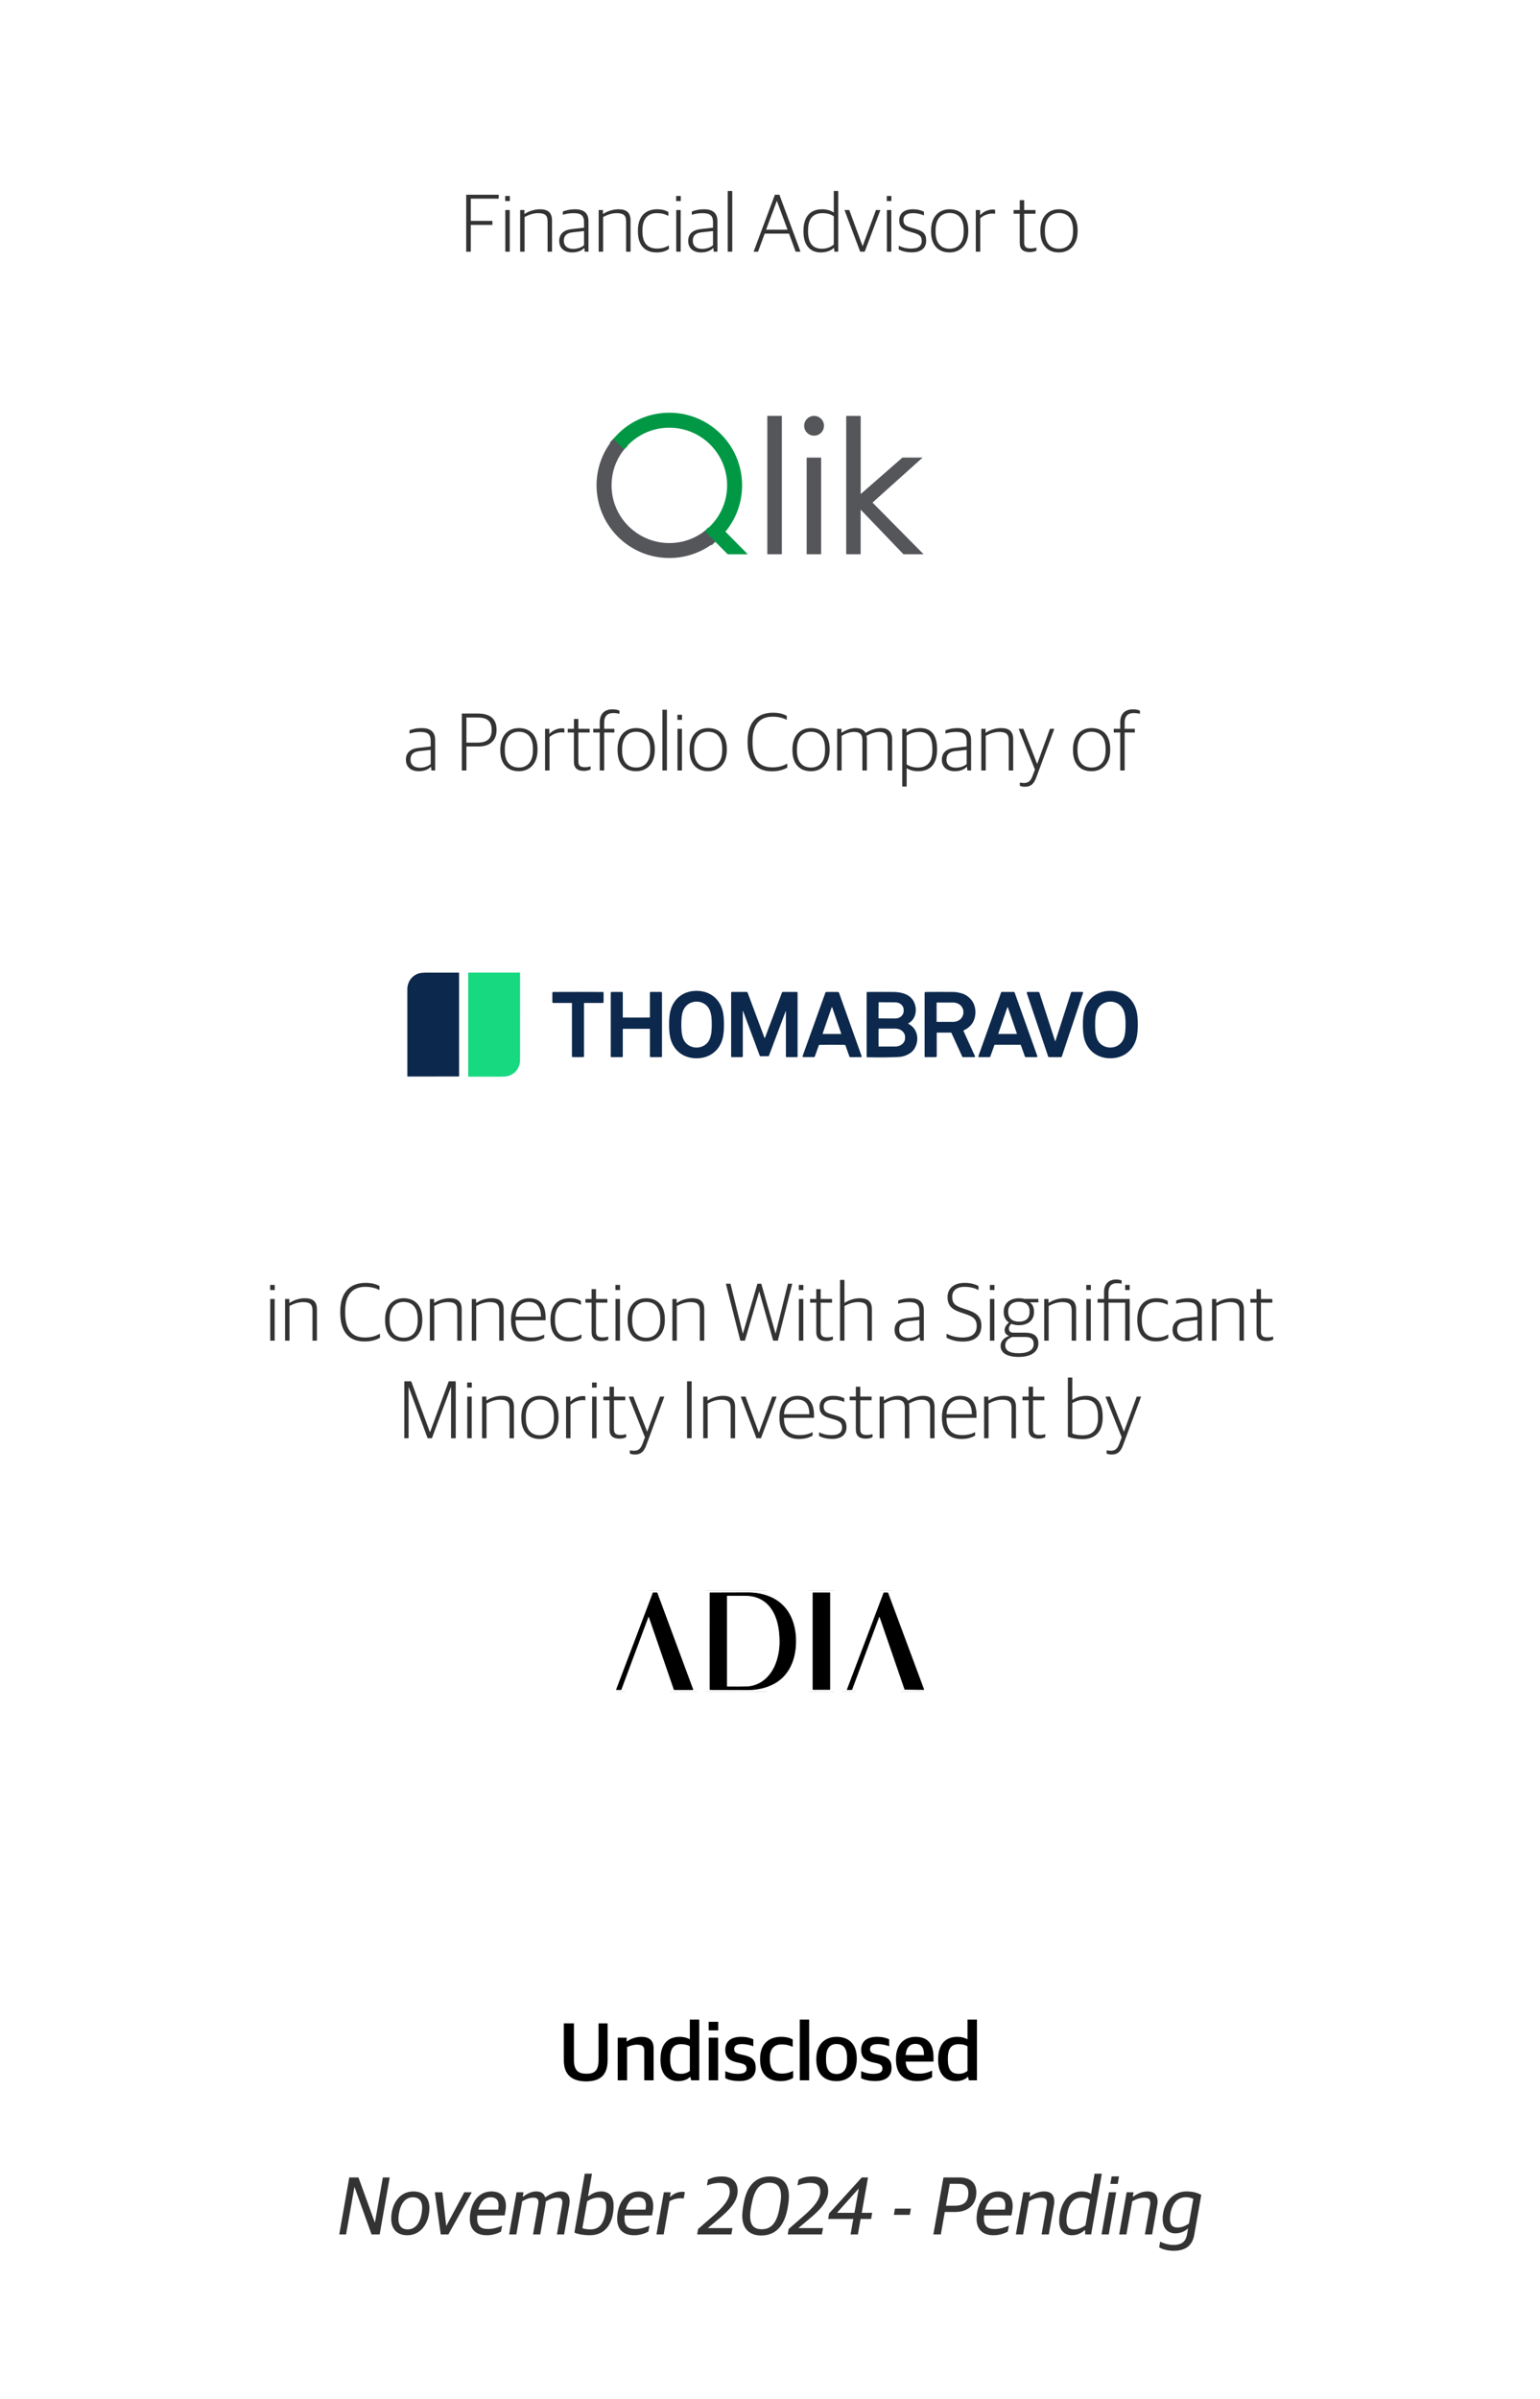 <svg width="300" height="467" viewBox="0 0 300 467" fill="none" xmlns="http://www.w3.org/2000/svg">
<rect width="300" height="467" fill="white"/>
<path d="M66.089 435L68.041 423.912H69.833L73.001 432.632H73.049L74.585 423.912H75.913L73.961 435H72.377L69.081 425.816H69.033L67.417 435H66.089ZM79.332 435.16C77.364 435.16 76.212 433.96 76.212 431.944C76.212 429.224 77.716 426.632 80.532 426.632C82.5 426.632 83.652 427.832 83.652 429.848C83.652 432.536 82.18 435.16 79.332 435.16ZM79.396 434.024C80.932 434.024 81.812 432.776 82.132 430.968C82.212 430.52 82.244 430.072 82.244 429.816C82.244 428.344 81.492 427.768 80.468 427.768C78.932 427.768 78.052 429.016 77.732 430.824C77.652 431.208 77.62 431.56 77.62 431.976C77.62 433.416 78.372 434.024 79.396 434.024ZM85.86 435L84.708 426.792H86.18L86.916 433.272H86.98L90.452 426.792H91.908L87.348 435H85.86ZM94.836 435.16C92.676 435.16 91.524 433.992 91.524 431.944C91.524 430.52 91.956 429.176 92.58 428.296C93.316 427.256 94.372 426.632 95.748 426.632C97.828 426.632 98.9 427.992 98.452 430.504L98.308 431.304H92.98C92.964 431.496 92.948 431.672 92.948 431.848C92.948 433.384 93.652 433.944 95.044 433.944C96.052 433.944 97.028 433.64 97.812 433.304L97.604 434.44C97.044 434.776 96.02 435.16 94.836 435.16ZM93.7 428.92C93.492 429.256 93.316 429.704 93.188 430.168H97.044C97.348 428.504 96.82 427.768 95.572 427.768C94.74 427.768 94.132 428.184 93.7 428.92ZM99.178 435L100.634 426.792H101.978L101.834 427.656H101.914C102.778 427.016 103.546 426.632 104.49 426.632C105.514 426.632 105.978 427.128 106.202 427.752H106.266C107.322 427.032 108.234 426.632 109.194 426.632C110.602 426.632 110.97 427.56 110.97 428.552C110.97 428.792 110.938 429.032 110.906 429.256L109.898 435H108.49L109.466 429.464C109.514 429.192 109.546 428.968 109.546 428.76C109.546 428.136 109.29 427.848 108.586 427.848C107.914 427.848 107.29 428.024 106.314 428.584C106.314 428.808 106.282 429.032 106.25 429.256L105.242 435H103.834L104.81 429.464C104.858 429.192 104.89 428.968 104.89 428.76C104.89 428.136 104.634 427.848 103.93 427.848C103.242 427.848 102.602 428.04 101.722 428.552L100.586 435H99.178ZM114.875 435.16C113.867 435.16 112.555 434.984 111.899 434.632L113.914 423.176H115.323L114.555 427.56H114.635C115.307 427.096 116.027 426.632 117.131 426.632C118.587 426.632 119.531 427.544 119.531 429.336C119.531 432.328 118.331 435.16 114.875 435.16ZM115.003 434.024C116.907 434.024 117.643 432.696 118.011 430.568C118.075 430.2 118.091 429.8 118.091 429.512C118.075 428.12 117.403 427.832 116.555 427.832C115.739 427.832 114.971 428.168 114.379 428.552L113.451 433.784C113.867 433.96 114.475 434.024 115.003 434.024ZM123.539 435.16C121.379 435.16 120.227 433.992 120.227 431.944C120.227 430.52 120.659 429.176 121.283 428.296C122.019 427.256 123.075 426.632 124.451 426.632C126.531 426.632 127.603 427.992 127.155 430.504L127.011 431.304H121.683C121.667 431.496 121.651 431.672 121.651 431.848C121.651 433.384 122.355 433.944 123.747 433.944C124.755 433.944 125.731 433.64 126.515 433.304L126.307 434.44C125.747 434.776 124.723 435.16 123.539 435.16ZM122.403 428.92C122.195 429.256 122.019 429.704 121.891 430.168H125.747C126.051 428.504 125.523 427.768 124.275 427.768C123.443 427.768 122.835 428.184 122.403 428.92ZM127.881 435L129.321 426.792H130.665L130.505 427.688H130.585C131.209 427.08 132.041 426.696 132.921 426.696C133.129 426.696 133.353 426.728 133.417 426.76L133.193 428.008C132.985 427.976 132.713 427.96 132.569 427.96C131.801 427.96 131.065 428.168 130.425 428.552L129.289 435H127.881ZM135.808 435L136 433.944L139.056 431.272C140.784 429.752 142.16 428.232 142.16 426.648C142.16 425.512 141.536 424.968 140.208 424.968C139.232 424.968 138.448 425.208 137.712 425.464L137.92 424.328C138.704 423.96 139.376 423.72 140.64 423.72C142.8 423.72 143.696 424.936 143.696 426.568C143.696 428.648 142.032 430.28 140.016 431.976L137.936 433.72V433.768H142.688L142.464 435H135.808ZM148.276 435.208C146.116 435.208 144.596 433.992 144.596 431.384C144.596 430.584 144.74 429.688 144.9 428.84C145.492 425.592 147.14 423.72 150.02 423.72C152.276 423.72 153.684 424.952 153.684 427.544C153.684 428.376 153.556 429.192 153.412 429.96C152.82 433.192 151.22 435.208 148.276 435.208ZM148.404 433.992C150.356 433.992 151.348 432.6 151.844 429.896C152.004 429.016 152.148 428.264 152.148 427.576C152.148 425.848 151.524 424.936 149.876 424.936C147.924 424.936 146.964 426.344 146.436 429.032C146.26 429.896 146.132 430.664 146.132 431.352C146.132 433.08 146.756 433.992 148.404 433.992ZM153.449 435L153.641 433.944L156.697 431.272C158.425 429.752 159.801 428.232 159.801 426.648C159.801 425.512 159.177 424.968 157.849 424.968C156.873 424.968 156.089 425.208 155.353 425.464L155.561 424.328C156.345 423.96 157.017 423.72 158.281 423.72C160.441 423.72 161.337 424.936 161.337 426.568C161.337 428.648 159.673 430.28 157.657 431.976L155.577 433.72V433.768H160.329L160.105 435H153.449ZM165.697 435L166.225 431.992H161.329L161.521 430.904L167.873 423.912H169.089L167.873 430.792H169.905L169.697 431.992H167.649L167.121 435H165.697ZM163.089 430.792H166.449L167.281 426.136H167.217L163.089 430.744V430.792ZM174.132 431.192L174.34 429.976H177.444L177.236 431.192H174.132ZM181.823 435L183.791 423.912H186.911C188.991 423.912 190.191 424.92 190.191 426.792C190.191 429.24 188.575 430.632 186.031 430.632H184.047L183.279 435H181.823ZM184.271 429.416H185.935C187.823 429.416 188.639 428.616 188.639 426.904C188.639 425.848 188.143 425.144 186.703 425.144H185.023L184.271 429.416ZM193.555 435.16C191.395 435.16 190.243 433.992 190.243 431.944C190.243 430.52 190.675 429.176 191.299 428.296C192.035 427.256 193.091 426.632 194.467 426.632C196.547 426.632 197.619 427.992 197.171 430.504L197.027 431.304H191.699C191.683 431.496 191.667 431.672 191.667 431.848C191.667 433.384 192.371 433.944 193.763 433.944C194.771 433.944 195.747 433.64 196.531 433.304L196.323 434.44C195.763 434.776 194.739 435.16 193.555 435.16ZM192.419 428.92C192.211 429.256 192.035 429.704 191.907 430.168H195.763C196.067 428.504 195.539 427.768 194.291 427.768C193.459 427.768 192.851 428.184 192.419 428.92ZM197.897 435L199.353 426.792H200.697L200.553 427.656H200.633C201.529 427 202.409 426.632 203.417 426.632C204.953 426.632 205.385 427.576 205.385 428.6C205.385 428.824 205.353 429.048 205.321 429.256L204.313 435H202.905L203.881 429.464C203.929 429.224 203.945 429.016 203.945 428.84C203.945 428.168 203.641 427.848 202.809 427.848C202.089 427.848 201.337 428.04 200.441 428.552L199.305 435H197.897ZM208.8 435.16C207.424 435.16 206.336 434.248 206.336 432.456C206.336 429.464 207.824 426.632 210.688 426.632C211.696 426.632 212.176 426.888 212.544 427.128L213.232 423.176H214.64L212.56 435H211.408L211.376 434.168H211.296C210.672 434.728 209.904 435.16 208.8 435.16ZM209.248 434.024C210.144 434.024 210.864 433.624 211.456 433.24L212.336 428.264C211.92 428.008 211.36 427.816 210.832 427.816C209.024 427.816 208.208 429.048 207.84 431.192C207.776 431.56 207.76 431.992 207.76 432.28C207.76 433.576 208.288 434.024 209.248 434.024ZM214.586 435L216.026 426.792H217.434L215.994 435H214.586ZM216.298 425.16L216.554 423.704H217.994L217.738 425.16H216.298ZM218.022 435L219.478 426.792H220.822L220.678 427.656H220.758C221.654 427 222.534 426.632 223.542 426.632C225.078 426.632 225.51 427.576 225.51 428.6C225.51 428.824 225.478 429.048 225.446 429.256L224.438 435H223.03L224.006 429.464C224.054 429.224 224.07 429.016 224.07 428.84C224.07 428.168 223.766 427.848 222.934 427.848C222.214 427.848 221.462 428.04 220.566 428.552L219.43 435H218.022ZM228.637 438.184C227.453 438.184 226.301 437.864 225.821 437.496L225.997 436.408C226.381 436.6 227.469 437.048 228.573 437.048C230.397 437.048 231.037 436.232 231.261 434.904L231.437 433.88H231.357C230.909 434.312 230.061 434.792 228.957 434.792C227.581 434.792 226.493 433.912 226.493 432.008C226.493 428.952 228.381 426.632 231.101 426.632C232.429 426.632 233.229 426.904 234.013 427.288L232.637 435.112C232.301 437.016 231.117 438.184 228.637 438.184ZM229.405 433.656C230.301 433.656 231.021 433.272 231.613 432.888L232.461 428.072C232.109 427.896 231.597 427.752 231.069 427.752C229.373 427.752 228.397 428.952 228.029 430.824C227.965 431.192 227.917 431.624 227.917 431.912C227.917 433.208 228.445 433.656 229.405 433.656Z" fill="black" fill-opacity="0.8"/>
<path d="M114.173 405.208C111.373 405.208 109.837 403.864 109.837 401.112V393.912H111.805V401C111.805 403.064 112.637 403.72 114.253 403.72C115.853 403.72 116.605 403.08 116.605 401V393.912H118.365V401.064C118.365 403.896 117.005 405.208 114.173 405.208ZM120.334 405V396.696H122.078V397.416H122.158C122.862 396.904 123.886 396.536 124.91 396.536C126.51 396.536 127.326 397.208 127.326 398.824V405H125.502V399.272C125.502 398.408 125.214 398.056 124.062 398.056C123.422 398.056 122.67 398.28 122.158 398.52V405H120.334ZM132.06 405.16C130.412 405.16 128.668 404.12 128.668 401.096V400.888C128.668 397.832 130.22 396.536 132.38 396.536C133.356 396.536 133.996 396.792 134.38 397.016V393.176H136.22V405H134.652L134.492 404.344H134.412C133.916 404.84 133.132 405.16 132.06 405.16ZM132.7 403.736C133.484 403.736 134.06 403.416 134.38 403.16V398.392C134.076 398.136 133.42 397.96 132.684 397.96C131.356 397.96 130.556 398.648 130.556 400.696V401.016C130.556 403.112 131.42 403.736 132.7 403.736ZM138.053 395.272V393.608H139.909V395.272H138.053ZM138.069 405V396.696H139.893V405H138.069ZM144.043 405.144C142.955 405.144 141.979 404.952 141.291 404.584V403.224C141.979 403.496 142.619 403.736 143.771 403.736C144.939 403.736 145.435 403.368 145.435 402.728C145.435 402.12 145.115 401.848 144.203 401.64L143.419 401.464C142.139 401.176 141.291 400.552 141.291 399.064C141.291 397.528 142.267 396.536 144.363 396.536C145.499 396.536 146.219 396.76 146.747 397.016V398.376C146.283 398.184 145.451 397.944 144.523 397.944C143.531 397.944 143.019 398.264 143.019 398.904C143.019 399.512 143.355 399.736 144.155 399.928L144.939 400.104C146.571 400.472 147.211 401.112 147.211 402.584C147.211 404.28 146.043 405.144 144.043 405.144ZM152.041 405.16C149.577 405.16 148.073 403.784 148.073 401.032V400.776C148.073 397.88 149.817 396.536 152.137 396.536C153.241 396.536 153.881 396.744 154.425 397.048V398.472C153.737 398.2 153.241 398.008 152.217 398.008C150.841 398.008 149.977 398.888 149.977 400.568V400.952C149.977 402.872 150.761 403.688 152.361 403.688C153.385 403.688 154.089 403.368 154.505 403.16V404.52C153.977 404.856 153.209 405.16 152.041 405.16ZM155.804 405V393.176H157.628V405H155.804ZM162.962 405.16C160.45 405.16 159.026 403.624 159.026 401.016V400.76C159.026 398.088 160.642 396.536 162.978 396.536C165.458 396.536 166.898 398.056 166.898 400.696V400.936C166.898 403.624 165.282 405.16 162.962 405.16ZM162.994 403.768C164.258 403.768 165.01 402.904 165.01 401.096V400.68C165.01 398.52 164.098 397.928 162.946 397.928C161.65 397.928 160.914 398.824 160.914 400.616V401.016C160.914 403.176 161.826 403.768 162.994 403.768ZM170.512 405.144C169.424 405.144 168.448 404.952 167.76 404.584V403.224C168.448 403.496 169.088 403.736 170.24 403.736C171.408 403.736 171.904 403.368 171.904 402.728C171.904 402.12 171.584 401.848 170.672 401.64L169.888 401.464C168.608 401.176 167.76 400.552 167.76 399.064C167.76 397.528 168.736 396.536 170.832 396.536C171.968 396.536 172.688 396.76 173.216 397.016V398.376C172.752 398.184 171.92 397.944 170.992 397.944C170 397.944 169.488 398.264 169.488 398.904C169.488 399.512 169.824 399.736 170.624 399.928L171.408 400.104C173.04 400.472 173.68 401.112 173.68 402.584C173.68 404.28 172.512 405.144 170.512 405.144ZM178.653 405.16C175.917 405.16 174.541 403.592 174.541 400.952V400.728C174.541 397.928 176.237 396.536 178.349 396.536C180.781 396.536 181.853 397.928 181.853 400.568V401.352H176.429C176.541 403.112 177.437 403.704 179.021 403.704C180.093 403.704 180.845 403.464 181.581 403.112V404.376C181.037 404.744 180.061 405.16 178.653 405.16ZM178.301 397.896C177.469 397.896 176.557 398.36 176.429 400.088H179.997C179.997 398.504 179.421 397.896 178.301 397.896ZM186.153 405.16C184.505 405.16 182.761 404.12 182.761 401.096V400.888C182.761 397.832 184.313 396.536 186.473 396.536C187.449 396.536 188.089 396.792 188.473 397.016V393.176H190.313V405H188.745L188.585 404.344H188.505C188.009 404.84 187.225 405.16 186.153 405.16ZM186.793 403.736C187.577 403.736 188.153 403.416 188.473 403.16V398.392C188.169 398.136 187.513 397.96 186.777 397.96C185.449 397.96 184.649 398.648 184.649 400.696V401.016C184.649 403.112 185.513 403.736 186.793 403.736Z" fill="black"/>
<path d="M52.642 261V252.888H53.506V261H52.642ZM52.626 251.144V250.152H53.522V251.144H52.626ZM55.531 261V252.888H56.363V253.64H56.411C57.275 253.08 58.363 252.744 59.387 252.744C60.939 252.744 61.739 253.368 61.739 254.92V261H60.875V255.096C60.875 253.944 60.379 253.496 59.035 253.496C58.155 253.496 57.211 253.8 56.395 254.248V261H55.531ZM70.991 261.16C67.951 261.16 66.287 259.24 66.287 255.576V255.288C66.287 251.48 68.287 249.752 71.215 249.752C72.463 249.752 73.263 250.008 73.919 250.36V251.128C73.135 250.776 72.335 250.52 71.167 250.52C68.767 250.52 67.247 251.976 67.247 255.144V255.576C67.247 258.68 68.399 260.392 71.103 260.392C72.527 260.392 73.327 260.008 74.015 259.656V260.44C73.359 260.808 72.431 261.16 70.991 261.16ZM78.619 261.144C76.427 261.144 75.019 259.736 75.019 257.08V256.856C75.019 254.2 76.539 252.744 78.635 252.744C80.827 252.744 82.267 254.152 82.267 256.808V257.016C82.267 259.672 80.731 261.144 78.619 261.144ZM78.651 260.424C80.267 260.424 81.371 259.304 81.371 257.096V256.776C81.371 254.376 80.187 253.464 78.619 253.464C77.003 253.464 75.899 254.616 75.899 256.776V257.112C75.899 259.48 77.083 260.424 78.651 260.424ZM83.735 261V252.888H84.567V253.64H84.615C85.479 253.08 86.567 252.744 87.591 252.744C89.143 252.744 89.943 253.368 89.943 254.92V261H89.079V255.096C89.079 253.944 88.583 253.496 87.239 253.496C86.359 253.496 85.415 253.8 84.599 254.248V261H83.735ZM91.906 261V252.888H92.738V253.64H92.786C93.65 253.08 94.738 252.744 95.762 252.744C97.314 252.744 98.114 253.368 98.114 254.92V261H97.25V255.096C97.25 253.944 96.754 253.496 95.41 253.496C94.53 253.496 93.586 253.8 92.77 254.248V261H91.906ZM103.374 261.144C100.83 261.144 99.55 259.656 99.55 257.048V256.856C99.55 254.04 101.166 252.744 103.07 252.744C105.278 252.744 106.286 254.104 106.286 256.536V257.032H100.43C100.43 259.368 101.454 260.392 103.502 260.392C104.59 260.392 105.358 260.136 106.014 259.816V260.472C105.518 260.792 104.622 261.144 103.374 261.144ZM103.038 253.464C101.758 253.464 100.574 254.264 100.446 256.328H105.374C105.374 254.424 104.622 253.464 103.038 253.464ZM110.886 261.144C108.518 261.144 107.238 259.672 107.238 257.064V256.856C107.238 253.992 108.854 252.744 110.934 252.744C111.974 252.744 112.598 252.936 113.174 253.288V254.024C112.486 253.688 111.926 253.496 110.87 253.496C109.286 253.496 108.118 254.52 108.118 256.728V257.048C108.118 259.224 109.03 260.392 110.982 260.392C112.118 260.392 112.822 260.04 113.27 259.784V260.488C112.742 260.824 112.07 261.144 110.886 261.144ZM117.182 261.08C115.95 261.08 115.246 260.552 115.246 259.304V253.608H114.046V252.888H115.246V250.968H116.11V252.888H118.318V253.608H116.11V259.176C116.11 260.008 116.398 260.36 117.406 260.36C117.758 260.36 118.158 260.296 118.494 260.2V260.792C118.206 260.936 117.806 261.08 117.182 261.08ZM119.907 261V252.888H120.771V261H119.907ZM119.891 251.144V250.152H120.787V251.144H119.891ZM125.869 261.144C123.677 261.144 122.269 259.736 122.269 257.08V256.856C122.269 254.2 123.789 252.744 125.885 252.744C128.077 252.744 129.517 254.152 129.517 256.808V257.016C129.517 259.672 127.981 261.144 125.869 261.144ZM125.901 260.424C127.517 260.424 128.621 259.304 128.621 257.096V256.776C128.621 254.376 127.437 253.464 125.869 253.464C124.253 253.464 123.149 254.616 123.149 256.776V257.112C123.149 259.48 124.333 260.424 125.901 260.424ZM130.985 261V252.888H131.817V253.64H131.865C132.729 253.08 133.817 252.744 134.841 252.744C136.393 252.744 137.193 253.368 137.193 254.92V261H136.329V255.096C136.329 253.944 135.833 253.496 134.489 253.496C133.609 253.496 132.665 253.8 131.849 254.248V261H130.985ZM144.22 261L141.404 249.912H142.3L144.7 259.592H144.732L147.548 249.912H148.3L151.068 259.592H151.1L153.5 249.912H154.332L151.532 261H150.62L147.916 251.464H147.884L145.116 261H144.22ZM155.626 261V252.888H156.49V261H155.626ZM155.61 251.144V250.152H156.506V251.144H155.61ZM160.948 261.08C159.716 261.08 159.012 260.552 159.012 259.304V253.608H157.812V252.888H159.012V250.968H159.876V252.888H162.084V253.608H159.876V259.176C159.876 260.008 160.164 260.36 161.172 260.36C161.524 260.36 161.924 260.296 162.26 260.2V260.792C161.972 260.936 161.572 261.08 160.948 261.08ZM163.641 261V249.176H164.505V253.624H164.569C165.401 253.08 166.473 252.744 167.497 252.744C169.049 252.744 169.849 253.368 169.849 254.92V261H168.985V255.096C168.985 253.944 168.489 253.496 167.145 253.496C166.265 253.496 165.321 253.8 164.505 254.248V261H163.641ZM176.78 261.144C175.292 261.144 174.268 260.344 174.268 258.92C174.268 257.528 175.132 256.776 176.716 256.6L179.1 256.328V255.272C179.1 253.912 178.476 253.496 177.02 253.496C176.22 253.496 175.548 253.64 174.972 253.816V253.176C175.676 252.904 176.428 252.744 177.34 252.744C179.02 252.744 179.964 253.448 179.964 255.08V261H179.244L179.164 260.296H179.116C178.716 260.712 177.964 261.144 176.78 261.144ZM176.988 260.456C177.916 260.456 178.684 260.12 179.1 259.736V256.984L176.94 257.224C175.724 257.352 175.164 257.848 175.164 258.888C175.164 259.896 175.868 260.456 176.988 260.456ZM187.545 261.176C186.217 261.176 185.113 260.824 184.393 260.408V259.64C185.225 260.088 186.329 260.392 187.497 260.392C189.433 260.392 190.265 259.528 190.265 258.136C190.265 256.792 189.497 256.28 188.073 255.816L187.177 255.512C185.433 254.936 184.585 254.168 184.585 252.52C184.585 250.936 185.705 249.752 187.929 249.752C189.193 249.752 190.025 250.056 190.617 250.36V251.144C190.009 250.824 189.097 250.52 187.897 250.52C186.297 250.52 185.497 251.304 185.497 252.44C185.497 253.672 185.993 254.2 187.529 254.696L188.425 255C190.105 255.56 191.177 256.232 191.177 258.072C191.177 259.944 190.089 261.176 187.545 261.176ZM192.845 261V252.888H193.709V261H192.845ZM192.829 251.144V250.152H193.725V251.144H192.829ZM198.455 264.168C195.959 264.168 194.919 263.24 194.919 262.04C194.919 261.064 195.639 260.424 196.535 260.088V260.04C196.087 259.928 195.703 259.528 195.703 258.952C195.703 258.44 196.007 257.912 196.551 257.48C195.927 257.064 195.527 256.392 195.527 255.464V255.32C195.527 253.704 196.775 252.744 198.503 252.744C198.887 252.744 199.239 252.792 199.575 252.872H202.279V253.544H200.615C201.143 253.928 201.431 254.504 201.431 255.288V255.432C201.431 257.112 200.167 257.992 198.487 257.992C197.943 257.992 197.447 257.896 197.015 257.72C196.743 257.944 196.535 258.28 196.535 258.648C196.535 259.144 196.839 259.448 197.431 259.448H199.767C201.207 259.448 202.279 259.992 202.279 261.544C202.279 262.936 201.175 264.168 198.455 264.168ZM198.423 263.448C200.583 263.448 201.367 262.648 201.367 261.672C201.367 260.632 200.775 260.28 199.639 260.28H197.239C196.439 260.552 195.831 261.08 195.831 261.928C195.831 262.808 196.519 263.448 198.423 263.448ZM198.487 257.304C199.767 257.304 200.567 256.68 200.567 255.464V255.272C200.567 254.008 199.735 253.432 198.487 253.432C197.223 253.432 196.407 254.088 196.407 255.256V255.448C196.407 256.68 197.255 257.304 198.487 257.304ZM203.422 261V252.888H204.254V253.64H204.302C205.166 253.08 206.254 252.744 207.278 252.744C208.83 252.744 209.63 253.368 209.63 254.92V261H208.766V255.096C208.766 253.944 208.27 253.496 206.926 253.496C206.046 253.496 205.102 253.8 204.286 254.248V261H203.422ZM211.626 261V252.888H212.49V261H211.626ZM211.61 251.144V250.152H212.506V251.144H211.61ZM215.076 261V253.608H213.812V252.888H215.076V251.528C215.076 249.88 216.084 249.096 217.412 249.096C217.924 249.096 218.228 249.176 218.5 249.272V249.912C218.244 249.848 217.988 249.816 217.556 249.816C216.564 249.816 215.94 250.344 215.94 251.592V252.888H220.068V261H219.188V253.608H215.94V261H215.076ZM219.188 251.144V250.152H220.068V251.144H219.188ZM225.198 261.144C222.83 261.144 221.55 259.672 221.55 257.064V256.856C221.55 253.992 223.166 252.744 225.246 252.744C226.286 252.744 226.91 252.936 227.486 253.288V254.024C226.798 253.688 226.238 253.496 225.182 253.496C223.598 253.496 222.43 254.52 222.43 256.728V257.048C222.43 259.224 223.342 260.392 225.294 260.392C226.43 260.392 227.134 260.04 227.582 259.784V260.488C227.054 260.824 226.382 261.144 225.198 261.144ZM230.937 261.144C229.449 261.144 228.425 260.344 228.425 258.92C228.425 257.528 229.289 256.776 230.873 256.6L233.257 256.328V255.272C233.257 253.912 232.633 253.496 231.177 253.496C230.377 253.496 229.705 253.64 229.129 253.816V253.176C229.833 252.904 230.585 252.744 231.497 252.744C233.177 252.744 234.121 253.448 234.121 255.08V261H233.401L233.321 260.296H233.273C232.873 260.712 232.121 261.144 230.937 261.144ZM231.145 260.456C232.073 260.456 232.841 260.12 233.257 259.736V256.984L231.097 257.224C229.881 257.352 229.321 257.848 229.321 258.888C229.321 259.896 230.025 260.456 231.145 260.456ZM236.11 261V252.888H236.942V253.64H236.99C237.854 253.08 238.942 252.744 239.966 252.744C241.518 252.744 242.318 253.368 242.318 254.92V261H241.454V255.096C241.454 253.944 240.958 253.496 239.614 253.496C238.734 253.496 237.79 253.8 236.974 254.248V261H236.11ZM246.713 261.08C245.481 261.08 244.777 260.552 244.777 259.304V253.608H243.577V252.888H244.777V250.968H245.641V252.888H247.849V253.608H245.641V259.176C245.641 260.008 245.929 260.36 246.937 260.36C247.289 260.36 247.689 260.296 248.025 260.2V260.792C247.737 260.936 247.337 261.08 246.713 261.08ZM78.763 280V268.912H80.106L83.739 278.784H83.787L87.418 268.912H88.778V280H87.867V270.064H87.835L84.138 280H83.306L79.626 270.064H79.594V280H78.763ZM91.024 280V271.888H91.888V280H91.024ZM91.008 270.144V269.152H91.904V270.144H91.008ZM93.914 280V271.888H94.746V272.64H94.794C95.658 272.08 96.746 271.744 97.77 271.744C99.322 271.744 100.122 272.368 100.122 273.92V280H99.258V274.096C99.258 272.944 98.762 272.496 97.418 272.496C96.538 272.496 95.594 272.8 94.778 273.248V280H93.914ZM105.158 280.144C102.966 280.144 101.558 278.736 101.558 276.08V275.856C101.558 273.2 103.078 271.744 105.174 271.744C107.366 271.744 108.806 273.152 108.806 275.808V276.016C108.806 278.672 107.27 280.144 105.158 280.144ZM105.19 279.424C106.806 279.424 107.91 278.304 107.91 276.096V275.776C107.91 273.376 106.726 272.464 105.158 272.464C103.542 272.464 102.438 273.616 102.438 275.776V276.112C102.438 278.48 103.622 279.424 105.19 279.424ZM110.274 280V271.888H111.106V272.848H111.154C111.65 272.32 112.546 271.792 113.554 271.792C113.73 271.792 113.938 271.808 114.034 271.84V272.624C113.858 272.592 113.634 272.576 113.49 272.576C112.578 272.576 111.714 272.976 111.138 273.488V280H110.274ZM115.353 280V271.888H116.217V280H115.353ZM115.337 270.144V269.152H116.233V270.144H115.337ZM120.674 280.08C119.442 280.08 118.738 279.552 118.738 278.304V272.608H117.538V271.888H118.738V269.968H119.602V271.888H121.81V272.608H119.602V278.176C119.602 279.008 119.89 279.36 120.898 279.36C121.25 279.36 121.65 279.296 121.986 279.2V279.792C121.698 279.936 121.298 280.08 120.674 280.08ZM123.657 283.168C123.305 283.168 122.921 283.088 122.697 282.976V282.352C122.921 282.4 123.225 282.432 123.529 282.432C124.377 282.432 124.809 282 125.145 281.136L125.641 279.824L122.473 271.888H123.385L126.057 278.688H126.089L128.569 271.888H129.417L125.945 281.248C125.481 282.512 124.937 283.168 123.657 283.168ZM133.842 280V268.912H134.738V280H133.842ZM136.992 280V271.888H137.824V272.64H137.872C138.736 272.08 139.824 271.744 140.848 271.744C142.4 271.744 143.2 272.368 143.2 273.92V280H142.336V274.096C142.336 272.944 141.84 272.496 140.496 272.496C139.616 272.496 138.672 272.8 137.856 273.248V280H136.992ZM147.358 280L144.302 271.888H145.23L147.806 278.864H147.854L150.43 271.888H151.294L148.238 280H147.358ZM155.663 280.144C153.119 280.144 151.839 278.656 151.839 276.048V275.856C151.839 273.04 153.455 271.744 155.359 271.744C157.567 271.744 158.575 273.104 158.575 275.536V276.032H152.719C152.719 278.368 153.743 279.392 155.791 279.392C156.879 279.392 157.647 279.136 158.303 278.816V279.472C157.807 279.792 156.911 280.144 155.663 280.144ZM155.327 272.464C154.047 272.464 152.863 273.264 152.735 275.328H157.663C157.663 273.424 156.911 272.464 155.327 272.464ZM162.117 280.128C161.029 280.128 160.165 279.888 159.557 279.552V278.848C160.213 279.136 160.869 279.392 162.021 279.392C163.493 279.392 164.037 278.784 164.037 277.92C164.037 276.992 163.605 276.656 162.453 276.32L161.573 276.064C160.373 275.728 159.653 275.2 159.653 273.888C159.653 272.624 160.517 271.744 162.293 271.744C163.333 271.744 164.021 271.984 164.469 272.224V272.944C163.973 272.704 163.173 272.496 162.341 272.496C161.093 272.496 160.469 272.976 160.469 273.824C160.469 274.656 160.853 275.008 161.861 275.296L162.757 275.552C164.229 275.968 164.901 276.448 164.901 277.856C164.901 279.232 163.973 280.128 162.117 280.128ZM168.659 280.08C167.427 280.08 166.723 279.552 166.723 278.304V272.608H165.523V271.888H166.723V269.968H167.587V271.888H169.795V272.608H167.587V278.176C167.587 279.008 167.875 279.36 168.883 279.36C169.235 279.36 169.635 279.296 169.971 279.2V279.792C169.683 279.936 169.283 280.08 168.659 280.08ZM171.352 280V271.888H172.184V272.64H172.232C173.096 272.096 174.024 271.744 174.936 271.744C175.864 271.744 176.536 272.048 176.872 272.672H176.92C177.96 272.032 178.92 271.744 179.832 271.744C181.192 271.744 182.056 272.368 182.056 273.92V280H181.192V274.096C181.192 272.944 180.648 272.496 179.512 272.496C178.776 272.496 177.976 272.752 177.064 273.248C177.112 273.456 177.144 273.664 177.144 273.92V280H176.264V274.096C176.264 272.944 175.768 272.496 174.632 272.496C173.832 272.496 173.032 272.784 172.216 273.248V280H171.352ZM187.32 280.144C184.776 280.144 183.496 278.656 183.496 276.048V275.856C183.496 273.04 185.112 271.744 187.016 271.744C189.224 271.744 190.232 273.104 190.232 275.536V276.032H184.376C184.376 278.368 185.4 279.392 187.448 279.392C188.536 279.392 189.304 279.136 189.96 278.816V279.472C189.464 279.792 188.568 280.144 187.32 280.144ZM186.984 272.464C185.704 272.464 184.52 273.264 184.392 275.328H189.32C189.32 273.424 188.568 272.464 186.984 272.464ZM191.711 280V271.888H192.543V272.64H192.591C193.455 272.08 194.543 271.744 195.567 271.744C197.119 271.744 197.919 272.368 197.919 273.92V280H197.055V274.096C197.055 272.944 196.559 272.496 195.215 272.496C194.335 272.496 193.391 272.8 192.575 273.248V280H191.711ZM202.315 280.08C201.083 280.08 200.379 279.552 200.379 278.304V272.608H199.179V271.888H200.379V269.968H201.243V271.888H203.451V272.608H201.243V278.176C201.243 279.008 201.531 279.36 202.539 279.36C202.891 279.36 203.291 279.296 203.627 279.2V279.792C203.339 279.936 202.939 280.08 202.315 280.08ZM210.856 280.176C209.848 280.176 208.712 280 208.024 279.696V268.176H208.888V272.496H208.952C209.592 272.112 210.408 271.744 211.624 271.744C213.304 271.744 214.808 272.672 214.808 275.792V275.984C214.808 278.72 213.352 280.176 210.856 280.176ZM210.92 279.424C212.6 279.424 213.896 278.544 213.896 276.096V275.84C213.896 273.28 212.952 272.496 211.24 272.496C210.248 272.496 209.4 272.88 208.888 273.168V279.072C209.368 279.28 209.992 279.424 210.92 279.424ZM216.532 283.168C216.18 283.168 215.796 283.088 215.572 282.976V282.352C215.796 282.4 216.1 282.432 216.404 282.432C217.252 282.432 217.684 282 218.02 281.136L218.516 279.824L215.348 271.888H216.26L218.932 278.688H218.964L221.444 271.888H222.292L218.82 281.248C218.356 282.512 217.812 283.168 216.532 283.168Z" fill="black" fill-opacity="0.8"/>
<path d="M81.585 150.144C80.097 150.144 79.073 149.344 79.073 147.92C79.073 146.528 79.937 145.776 81.521 145.6L83.905 145.328V144.272C83.905 142.912 83.281 142.496 81.825 142.496C81.025 142.496 80.353 142.64 79.777 142.816V142.176C80.481 141.904 81.233 141.744 82.145 141.744C83.825 141.744 84.769 142.448 84.769 144.08V150H84.049L83.969 149.296H83.921C83.521 149.712 82.769 150.144 81.585 150.144ZM81.793 149.456C82.721 149.456 83.489 149.12 83.905 148.736V145.984L81.745 146.224C80.529 146.352 79.969 146.848 79.969 147.888C79.969 148.896 80.673 149.456 81.793 149.456ZM89.966 150V138.912H93.038C95.662 138.912 96.734 140.08 96.734 142.096C96.734 144.176 95.422 145.328 93.23 145.328H90.862V150H89.966ZM90.862 144.576H93.054C94.958 144.576 95.774 143.744 95.774 142.16C95.774 140.496 95.086 139.68 92.958 139.68H90.862V144.576ZM101.064 150.144C98.872 150.144 97.464 148.736 97.464 146.08V145.856C97.464 143.2 98.984 141.744 101.08 141.744C103.272 141.744 104.712 143.152 104.712 145.808V146.016C104.712 148.672 103.176 150.144 101.064 150.144ZM101.096 149.424C102.712 149.424 103.816 148.304 103.816 146.096V145.776C103.816 143.376 102.632 142.464 101.064 142.464C99.448 142.464 98.344 143.616 98.344 145.776V146.112C98.344 148.48 99.528 149.424 101.096 149.424ZM106.18 150V141.888H107.012V142.848H107.06C107.556 142.32 108.452 141.792 109.46 141.792C109.636 141.792 109.844 141.808 109.94 141.84V142.624C109.764 142.592 109.54 142.576 109.396 142.576C108.484 142.576 107.62 142.976 107.044 143.488V150H106.18ZM113.737 150.08C112.505 150.08 111.801 149.552 111.801 148.304V142.608H110.601V141.888H111.801V139.968H112.665V141.888H114.873V142.608H112.665V148.176C112.665 149.008 112.953 149.36 113.961 149.36C114.313 149.36 114.713 149.296 115.049 149.2V149.792C114.761 149.936 114.361 150.08 113.737 150.08ZM116.834 150V142.608H115.57V141.888H116.834V140.624C116.834 138.864 117.858 138.096 119.314 138.096C119.938 138.096 120.37 138.208 120.674 138.352V138.976C120.402 138.896 120.002 138.816 119.458 138.816C118.386 138.816 117.698 139.344 117.698 140.688V141.888H119.682V142.608H117.698V150H116.834ZM123.908 150.144C121.716 150.144 120.308 148.736 120.308 146.08V145.856C120.308 143.2 121.828 141.744 123.924 141.744C126.116 141.744 127.556 143.152 127.556 145.808V146.016C127.556 148.672 126.02 150.144 123.908 150.144ZM123.94 149.424C125.556 149.424 126.66 148.304 126.66 146.096V145.776C126.66 143.376 125.476 142.464 123.908 142.464C122.292 142.464 121.188 143.616 121.188 145.776V146.112C121.188 148.48 122.372 149.424 123.94 149.424ZM129.04 150V138.176H129.92V150H129.04ZM131.962 140.144V139.152H132.858V140.144H131.962ZM131.978 150V141.888H132.842V150H131.978ZM137.939 150.144C135.747 150.144 134.339 148.736 134.339 146.08V145.856C134.339 143.2 135.859 141.744 137.955 141.744C140.147 141.744 141.587 143.152 141.587 145.808V146.016C141.587 148.672 140.051 150.144 137.939 150.144ZM137.971 149.424C139.587 149.424 140.691 148.304 140.691 146.096V145.776C140.691 143.376 139.507 142.464 137.939 142.464C136.323 142.464 135.219 143.616 135.219 145.776V146.112C135.219 148.48 136.403 149.424 137.971 149.424ZM150.343 150.16C147.303 150.16 145.639 148.24 145.639 144.576V144.288C145.639 140.48 147.639 138.752 150.567 138.752C151.815 138.752 152.615 139.008 153.271 139.36V140.128C152.487 139.776 151.687 139.52 150.519 139.52C148.119 139.52 146.599 140.976 146.599 144.144V144.576C146.599 147.68 147.751 149.392 150.455 149.392C151.879 149.392 152.679 149.008 153.367 148.656V149.44C152.711 149.808 151.783 150.16 150.343 150.16ZM157.971 150.144C155.779 150.144 154.371 148.736 154.371 146.08V145.856C154.371 143.2 155.891 141.744 157.987 141.744C160.179 141.744 161.619 143.152 161.619 145.808V146.016C161.619 148.672 160.083 150.144 157.971 150.144ZM158.003 149.424C159.619 149.424 160.723 148.304 160.723 146.096V145.776C160.723 143.376 159.539 142.464 157.971 142.464C156.355 142.464 155.251 143.616 155.251 145.776V146.112C155.251 148.48 156.435 149.424 158.003 149.424ZM163.086 150V141.888H163.918V142.64H163.966C164.83 142.096 165.758 141.744 166.67 141.744C167.598 141.744 168.27 142.048 168.606 142.672H168.654C169.694 142.032 170.654 141.744 171.566 141.744C172.926 141.744 173.79 142.368 173.79 143.92V150H172.926V144.096C172.926 142.944 172.382 142.496 171.246 142.496C170.51 142.496 169.71 142.752 168.798 143.248C168.846 143.456 168.878 143.664 168.878 143.92V150H167.998V144.096C167.998 142.944 167.502 142.496 166.366 142.496C165.566 142.496 164.766 142.784 163.95 143.248V150H163.086ZM175.758 153.12V141.888H176.59V142.576H176.638C177.23 142.144 178.094 141.744 179.246 141.744C181.07 141.744 182.542 142.704 182.542 145.808V145.984C182.542 148.88 181.102 150.144 178.846 150.144C177.854 150.144 177.118 149.856 176.622 149.568V153.12H175.758ZM178.782 149.424C180.542 149.424 181.63 148.464 181.63 146.096V145.84C181.63 143.248 180.654 142.496 179.038 142.496C177.982 142.496 177.118 142.88 176.622 143.216V148.816C177.086 149.136 177.854 149.424 178.782 149.424ZM185.991 150.144C184.503 150.144 183.479 149.344 183.479 147.92C183.479 146.528 184.343 145.776 185.927 145.6L188.311 145.328V144.272C188.311 142.912 187.687 142.496 186.231 142.496C185.431 142.496 184.759 142.64 184.183 142.816V142.176C184.887 141.904 185.639 141.744 186.551 141.744C188.231 141.744 189.175 142.448 189.175 144.08V150H188.455L188.375 149.296H188.327C187.927 149.712 187.175 150.144 185.991 150.144ZM186.199 149.456C187.127 149.456 187.895 149.12 188.311 148.736V145.984L186.151 146.224C184.935 146.352 184.375 146.848 184.375 147.888C184.375 148.896 185.079 149.456 186.199 149.456ZM191.164 150V141.888H191.996V142.64H192.044C192.908 142.08 193.996 141.744 195.02 141.744C196.572 141.744 197.372 142.368 197.372 143.92V150H196.508V144.096C196.508 142.944 196.012 142.496 194.668 142.496C193.788 142.496 192.844 142.8 192.028 143.248V150H191.164ZM199.626 153.168C199.274 153.168 198.89 153.088 198.666 152.976V152.352C198.89 152.4 199.194 152.432 199.498 152.432C200.346 152.432 200.778 152 201.114 151.136L201.61 149.824L198.442 141.888H199.354L202.026 148.688H202.058L204.538 141.888H205.386L201.914 151.248C201.45 152.512 200.906 153.168 199.626 153.168ZM212.627 150.144C210.435 150.144 209.027 148.736 209.027 146.08V145.856C209.027 143.2 210.547 141.744 212.643 141.744C214.835 141.744 216.275 143.152 216.275 145.808V146.016C216.275 148.672 214.739 150.144 212.627 150.144ZM212.659 149.424C214.275 149.424 215.379 148.304 215.379 146.096V145.776C215.379 143.376 214.195 142.464 212.627 142.464C211.011 142.464 209.907 143.616 209.907 145.776V146.112C209.907 148.48 211.091 149.424 212.659 149.424ZM218.224 150V142.608H216.96V141.888H218.224V140.624C218.224 138.864 219.248 138.096 220.704 138.096C221.328 138.096 221.76 138.208 222.064 138.352V138.976C221.792 138.896 221.392 138.816 220.848 138.816C219.776 138.816 219.088 139.344 219.088 140.688V141.888H221.072V142.608H219.088V150H218.224Z" fill="black" fill-opacity="0.8"/>
<path d="M90.817 49V37.912H97.153V38.68H91.713V43H95.921V43.784H91.713V49H90.817ZM98.422 39.144V38.152H99.318V39.144H98.422ZM98.438 49V40.888H99.302V49H98.438ZM101.328 49V40.888H102.16V41.64H102.208C103.072 41.08 104.16 40.744 105.184 40.744C106.736 40.744 107.536 41.368 107.536 42.92V49H106.672V43.096C106.672 41.944 106.176 41.496 104.832 41.496C103.952 41.496 103.008 41.8 102.192 42.248V49H101.328ZM111.452 49.144C109.964 49.144 108.94 48.344 108.94 46.92C108.94 45.528 109.804 44.776 111.388 44.6L113.772 44.328V43.272C113.772 41.912 113.148 41.496 111.692 41.496C110.892 41.496 110.22 41.64 109.644 41.816V41.176C110.348 40.904 111.1 40.744 112.012 40.744C113.692 40.744 114.636 41.448 114.636 43.08V49H113.916L113.836 48.296H113.788C113.388 48.712 112.636 49.144 111.452 49.144ZM111.66 48.456C112.588 48.456 113.356 48.12 113.772 47.736V44.984L111.612 45.224C110.396 45.352 109.836 45.848 109.836 46.888C109.836 47.896 110.54 48.456 111.66 48.456ZM116.625 49V40.888H117.457V41.64H117.505C118.369 41.08 119.457 40.744 120.481 40.744C122.033 40.744 122.833 41.368 122.833 42.92V49H121.969V43.096C121.969 41.944 121.473 41.496 120.129 41.496C119.249 41.496 118.305 41.8 117.489 42.248V49H116.625ZM127.917 49.144C125.549 49.144 124.269 47.672 124.269 45.064V44.856C124.269 41.992 125.885 40.744 127.965 40.744C129.005 40.744 129.629 40.936 130.205 41.288V42.024C129.517 41.688 128.957 41.496 127.901 41.496C126.317 41.496 125.149 42.52 125.149 44.728V45.048C125.149 47.224 126.061 48.392 128.013 48.392C129.149 48.392 129.853 48.04 130.301 47.784V48.488C129.773 48.824 129.101 49.144 127.917 49.144ZM131.719 39.144V38.152H132.615V39.144H131.719ZM131.735 49V40.888H132.599V49H131.735ZM136.577 49.144C135.089 49.144 134.065 48.344 134.065 46.92C134.065 45.528 134.929 44.776 136.513 44.6L138.897 44.328V43.272C138.897 41.912 138.273 41.496 136.817 41.496C136.017 41.496 135.345 41.64 134.769 41.816V41.176C135.473 40.904 136.225 40.744 137.137 40.744C138.817 40.744 139.761 41.448 139.761 43.08V49H139.041L138.961 48.296H138.913C138.513 48.712 137.761 49.144 136.577 49.144ZM136.785 48.456C137.713 48.456 138.481 48.12 138.897 47.736V44.984L136.737 45.224C135.521 45.352 134.961 45.848 134.961 46.888C134.961 47.896 135.665 48.456 136.785 48.456ZM141.766 49V37.176H142.646V49H141.766ZM146.808 49L150.952 37.912H151.832L155.944 49H155L153.704 45.48H148.968L147.672 49H146.808ZM151.32 39.128L149.24 44.712H153.416L151.352 39.128H151.32ZM159.864 49.144C158.152 49.144 156.52 48.104 156.52 45.096V44.92C156.52 41.992 158.04 40.744 160.136 40.744C161.208 40.744 161.928 41.048 162.424 41.368V37.176H163.288V49H162.552L162.472 48.28H162.424C161.848 48.776 161.048 49.144 159.864 49.144ZM160.12 48.424C161.176 48.424 161.912 48.04 162.424 47.608V42.12C161.96 41.752 161.176 41.496 160.248 41.496C158.536 41.496 157.416 42.392 157.416 44.808V45.064C157.416 47.544 158.52 48.424 160.12 48.424ZM167.569 49L164.513 40.888H165.441L168.017 47.864H168.065L170.641 40.888H171.505L168.449 49H167.569ZM172.751 39.144V38.152H173.647V39.144H172.751ZM172.767 49V40.888H173.631V49H172.767ZM177.64 49.128C176.552 49.128 175.688 48.888 175.08 48.552V47.848C175.736 48.136 176.392 48.392 177.544 48.392C179.016 48.392 179.56 47.784 179.56 46.92C179.56 45.992 179.128 45.656 177.976 45.32L177.096 45.064C175.896 44.728 175.176 44.2 175.176 42.888C175.176 41.624 176.04 40.744 177.816 40.744C178.856 40.744 179.544 40.984 179.992 41.224V41.944C179.496 41.704 178.696 41.496 177.864 41.496C176.616 41.496 175.992 41.976 175.992 42.824C175.992 43.656 176.376 44.008 177.384 44.296L178.28 44.552C179.752 44.968 180.424 45.448 180.424 46.856C180.424 48.232 179.496 49.128 177.64 49.128ZM184.978 49.144C182.786 49.144 181.378 47.736 181.378 45.08V44.856C181.378 42.2 182.898 40.744 184.994 40.744C187.186 40.744 188.626 42.152 188.626 44.808V45.016C188.626 47.672 187.09 49.144 184.978 49.144ZM185.01 48.424C186.626 48.424 187.73 47.304 187.73 45.096V44.776C187.73 42.376 186.546 41.464 184.978 41.464C183.362 41.464 182.258 42.616 182.258 44.776V45.112C182.258 47.48 183.442 48.424 185.01 48.424ZM190.094 49V40.888H190.926V41.848H190.974C191.47 41.32 192.366 40.792 193.374 40.792C193.55 40.792 193.758 40.808 193.854 40.84V41.624C193.678 41.592 193.454 41.576 193.31 41.576C192.398 41.576 191.534 41.976 190.958 42.488V49H190.094ZM200.588 49.08C199.356 49.08 198.652 48.552 198.652 47.304V41.608H197.452V40.888H198.652V38.968H199.516V40.888H201.724V41.608H199.516V47.176C199.516 48.008 199.804 48.36 200.812 48.36C201.164 48.36 201.564 48.296 201.9 48.2V48.792C201.612 48.936 201.212 49.08 200.588 49.08ZM206.275 49.144C204.083 49.144 202.675 47.736 202.675 45.08V44.856C202.675 42.2 204.195 40.744 206.291 40.744C208.483 40.744 209.923 42.152 209.923 44.808V45.016C209.923 47.672 208.387 49.144 206.275 49.144ZM206.307 48.424C207.923 48.424 209.027 47.304 209.027 45.096V44.776C209.027 42.376 207.843 41.464 206.275 41.464C204.659 41.464 203.555 42.616 203.555 44.776V45.112C203.555 47.48 204.739 48.424 206.307 48.424Z" fill="black" fill-opacity="0.8"/>
<path d="M139.335 105.466L137.273 103.38" stroke="#2A7750" stroke-width="2"/>
<path d="M121.559 87.521L119.492 85.444" stroke="#2A7750" stroke-width="2"/>
<path d="M139.334 105.466L137.273 103.38C140.116 101.17 141.717 97.835 141.643 94.235C141.525 88.463 136.984 83.704 131.197 83.291C127.467 83.025 123.914 84.592 121.559 87.521L119.492 85.444C120.674 84.029 122.078 82.887 123.703 82.017C127.452 80.011 131.995 79.803 135.89 81.451C139.642 83.039 142.541 86.137 143.835 89.998C144.592 92.255 144.764 94.576 144.351 96.959C144.009 98.928 143.261 100.761 142.107 102.458C141.846 102.842 141.59 103.176 141.34 103.461C141.319 103.485 141.32 103.508 141.342 103.531L145.629 107.866C145.657 107.894 145.651 107.908 145.611 107.908H141.804C141.773 107.908 141.747 107.897 141.725 107.876L139.334 105.466Z" fill="#009845"/>
<path d="M152.267 80.964H149.516C149.494 80.964 149.477 80.982 149.477 81.004V107.863C149.477 107.885 149.494 107.903 149.516 107.903H152.267C152.289 107.903 152.307 107.885 152.307 107.863V81.004C152.307 80.982 152.289 80.964 152.267 80.964Z" fill="#54565A"/>
<path d="M158.587 84.816C159.653 84.816 160.517 83.954 160.517 82.891C160.517 81.827 159.653 80.966 158.587 80.966C157.521 80.966 156.656 81.827 156.656 82.891C156.656 83.954 157.521 84.816 158.587 84.816Z" fill="#54565A"/>
<path d="M179.678 89.128L169.99 97.823C169.987 97.825 169.985 97.828 169.983 97.831C169.982 97.834 169.981 97.838 169.981 97.841C169.981 97.844 169.981 97.848 169.983 97.851C169.984 97.854 169.986 97.857 169.988 97.86L179.879 107.862C179.882 107.866 179.885 107.871 179.886 107.875C179.886 107.88 179.886 107.885 179.884 107.89C179.882 107.895 179.879 107.898 179.875 107.901C179.87 107.904 179.865 107.905 179.86 107.905H176.012C176.008 107.905 176.005 107.905 176.002 107.903C175.999 107.902 175.996 107.9 175.993 107.898L167.706 99.265C167.702 99.261 167.698 99.259 167.693 99.258C167.688 99.257 167.683 99.257 167.678 99.259C167.673 99.261 167.669 99.264 167.666 99.268C167.663 99.273 167.662 99.278 167.662 99.283V107.881C167.662 107.887 167.659 107.894 167.655 107.899C167.65 107.903 167.643 107.906 167.637 107.906H164.869C164.862 107.906 164.856 107.903 164.851 107.899C164.846 107.894 164.844 107.887 164.844 107.881V80.993C164.844 80.986 164.846 80.98 164.851 80.975C164.856 80.97 164.862 80.968 164.869 80.968H167.644C167.651 80.968 167.658 80.97 167.662 80.975C167.667 80.98 167.67 80.986 167.67 80.993V96.126C167.67 96.131 167.671 96.136 167.674 96.14C167.676 96.144 167.68 96.148 167.685 96.15C167.689 96.152 167.694 96.152 167.699 96.152C167.704 96.151 167.708 96.149 167.712 96.145L175.789 89.09C175.794 89.086 175.8 89.084 175.806 89.083H179.661C179.666 89.083 179.671 89.085 179.676 89.088C179.68 89.091 179.683 89.095 179.685 89.1C179.687 89.105 179.687 89.11 179.686 89.115C179.685 89.12 179.682 89.124 179.678 89.128Z" fill="#54565A"/>
<path d="M119.494 85.444L121.561 87.521C119.791 89.801 118.991 92.372 119.159 95.233C119.189 95.751 119.256 96.257 119.359 96.752C120.547 102.454 125.887 106.313 131.679 105.652C133.739 105.417 135.604 104.66 137.274 103.38L139.336 105.466C136.091 108.086 131.948 109.137 127.864 108.41C123.991 107.72 120.593 105.433 118.454 102.129C116.278 98.767 115.655 94.586 116.717 90.728C117.251 88.79 118.176 87.028 119.494 85.444Z" fill="#54565A"/>
<path d="M159.909 89.085H157.187C157.162 89.085 157.141 89.106 157.141 89.132V107.859C157.141 107.884 157.162 107.905 157.187 107.905H159.909C159.935 107.905 159.956 107.884 159.956 107.859V89.132C159.956 89.106 159.935 89.085 159.909 89.085Z" fill="#54565A"/>
<g clip-path="url(#clip0_3654_2)">
<path d="M81.527 189.521C81.851 189.412 82.4 189.356 83.174 189.353C85.007 189.348 87.068 189.347 89.357 189.352C89.377 189.352 89.396 189.359 89.41 189.373C89.424 189.387 89.431 189.406 89.431 189.425L89.435 209.498C89.435 209.517 89.427 209.536 89.413 209.55C89.399 209.563 89.38 209.571 89.36 209.571L79.4 209.573C79.388 209.573 79.376 209.568 79.368 209.56C79.359 209.551 79.354 209.54 79.354 209.527C79.352 202.979 79.351 197.346 79.352 192.629C79.354 191.189 80.17 189.98 81.527 189.521Z" fill="#0C284C"/>
<path d="M101.31 206.325C101.308 207.767 100.49 208.98 99.129 209.438C98.806 209.548 98.256 209.604 97.481 209.606C95.644 209.612 93.579 209.612 91.286 209.606C91.266 209.606 91.247 209.598 91.233 209.585C91.219 209.571 91.211 209.552 91.211 209.533V189.422C91.211 189.402 91.219 189.384 91.233 189.37C91.247 189.356 91.266 189.348 91.286 189.348H101.265C101.278 189.348 101.289 189.353 101.298 189.362C101.307 189.37 101.312 189.382 101.312 189.394C101.313 195.955 101.312 201.599 101.31 206.325Z" fill="#17D980"/>
<path d="M135.688 192.899C138.381 192.899 140.373 194.579 140.857 197.151C140.976 197.781 141.035 198.552 141.035 199.463C141.036 200.376 140.977 201.147 140.859 201.777C140.375 204.351 138.383 206.029 135.69 206.031C132.997 206.031 131.005 204.351 130.522 201.778C130.403 201.148 130.344 200.377 130.344 199.465C130.344 198.554 130.403 197.783 130.522 197.153C131.005 194.579 132.996 192.899 135.688 192.899ZM132.727 199.465C132.727 200.429 132.754 201.432 133.136 202.316C133.568 203.318 134.559 203.938 135.687 203.94C136.813 203.94 137.805 203.322 138.239 202.321C138.623 201.437 138.652 200.434 138.653 199.472C138.653 198.508 138.627 197.505 138.244 196.621C137.812 195.618 136.821 194.999 135.694 194.997C134.568 194.997 133.575 195.615 133.141 196.616C132.757 197.5 132.729 198.502 132.727 199.465Z" fill="#0C284C"/>
<path d="M210.953 199.465C210.953 198.554 211.012 197.783 211.131 197.151C211.615 194.579 213.603 192.899 216.296 192.899C218.989 192.897 220.981 194.575 221.466 197.148C221.585 197.778 221.644 198.549 221.644 199.46C221.644 200.371 221.586 201.142 221.468 201.773C220.984 204.346 218.994 206.026 216.301 206.027C213.609 206.027 211.618 204.349 211.133 201.777C211.014 201.147 210.954 200.376 210.953 199.465ZM219.261 199.467C219.261 198.504 219.233 197.501 218.85 196.618C218.416 195.615 217.425 194.995 216.298 194.995C215.17 194.995 214.18 195.615 213.747 196.618C213.365 197.501 213.336 198.504 213.336 199.467C213.336 200.429 213.365 201.434 213.747 202.317C214.18 203.318 215.17 203.938 216.298 203.938C217.425 203.938 218.418 203.318 218.85 202.317C219.233 201.432 219.261 200.429 219.261 199.467Z" fill="#0C284C"/>
<path d="M112.591 193.107C114.198 193.107 115.818 193.111 117.45 193.119C117.484 193.12 117.517 193.134 117.542 193.158C117.566 193.181 117.58 193.214 117.58 193.247V195.088C117.58 195.133 117.561 195.176 117.528 195.208C117.496 195.24 117.451 195.258 117.405 195.258H113.852C113.791 195.258 113.761 195.288 113.761 195.347V205.662C113.761 205.695 113.747 205.728 113.723 205.751C113.7 205.775 113.667 205.789 113.633 205.789C113.315 205.796 112.968 205.8 112.591 205.8C112.212 205.8 111.864 205.796 111.547 205.789C111.513 205.789 111.481 205.775 111.457 205.751C111.433 205.727 111.42 205.695 111.42 205.662V195.347C111.42 195.288 111.39 195.258 111.33 195.258H107.776C107.73 195.258 107.685 195.24 107.653 195.208C107.62 195.176 107.602 195.133 107.602 195.088V193.247C107.602 193.214 107.615 193.181 107.639 193.158C107.664 193.134 107.697 193.12 107.731 193.119C109.363 193.111 110.983 193.107 112.591 193.107Z" fill="#0C284C"/>
<path d="M123.966 198.1C124.836 198.1 125.706 198.095 126.575 198.086C126.584 198.086 126.593 198.082 126.6 198.075C126.607 198.069 126.61 198.06 126.61 198.051V193.247C126.61 193.211 126.625 193.176 126.651 193.151C126.677 193.125 126.712 193.111 126.749 193.111H128.782C128.828 193.111 128.872 193.129 128.904 193.161C128.936 193.193 128.955 193.237 128.955 193.282V205.702C128.955 205.727 128.944 205.752 128.926 205.77C128.908 205.788 128.883 205.798 128.857 205.798H126.703C126.679 205.798 126.656 205.789 126.639 205.772C126.622 205.755 126.612 205.733 126.612 205.709V200.38C126.612 200.356 126.602 200.332 126.585 200.315C126.567 200.297 126.543 200.287 126.518 200.287C125.672 200.286 124.822 200.286 123.966 200.286C123.111 200.286 122.26 200.287 121.415 200.289C121.39 200.289 121.367 200.299 121.349 200.316C121.331 200.333 121.321 200.356 121.321 200.38V205.709C121.321 205.733 121.311 205.755 121.294 205.772C121.277 205.789 121.254 205.798 121.23 205.798L119.076 205.8C119.05 205.8 119.025 205.79 119.007 205.772C118.989 205.754 118.978 205.729 118.978 205.704L118.977 193.284C118.977 193.238 118.995 193.195 119.027 193.163C119.059 193.131 119.103 193.112 119.149 193.112L121.182 193.111C121.219 193.111 121.254 193.125 121.28 193.151C121.306 193.176 121.321 193.211 121.321 193.247V198.051C121.321 198.056 121.321 198.06 121.323 198.065C121.325 198.069 121.327 198.073 121.33 198.076C121.334 198.08 121.338 198.082 121.342 198.084C121.347 198.086 121.351 198.088 121.356 198.088C122.225 198.096 123.095 198.1 123.966 198.1Z" fill="#0C284C"/>
<path d="M153.101 196.971C153.101 196.809 153.073 196.804 153.016 196.955L149.797 205.53C149.786 205.558 149.767 205.581 149.743 205.598C149.718 205.614 149.689 205.623 149.66 205.623H148.114C148.092 205.623 148.07 205.616 148.052 205.604C148.034 205.591 148.02 205.574 148.013 205.553L144.777 196.889C144.726 196.751 144.701 196.756 144.701 196.903V205.646C144.701 205.749 144.649 205.8 144.544 205.8H142.574C142.478 205.8 142.43 205.753 142.43 205.66V193.252C142.43 193.215 142.445 193.179 142.472 193.152C142.499 193.126 142.536 193.111 142.574 193.111H145.43C145.477 193.111 145.522 193.125 145.56 193.151C145.597 193.177 145.626 193.213 145.642 193.256L148.902 201.99C148.948 202.114 148.995 202.114 149.041 201.99L152.322 193.252C152.338 193.21 152.366 193.174 152.404 193.148C152.442 193.123 152.486 193.109 152.532 193.109H155.211C155.254 193.109 155.295 193.126 155.325 193.156C155.356 193.185 155.373 193.226 155.373 193.268V205.677C155.373 205.758 155.332 205.798 155.25 205.798H153.222C153.142 205.798 153.101 205.759 153.101 205.679V196.971Z" fill="#0C284C"/>
<path d="M162.116 193.111C162.512 193.111 162.895 193.114 163.265 193.121C163.302 193.122 163.338 193.133 163.368 193.155C163.398 193.176 163.421 193.206 163.434 193.24L167.85 205.618C167.858 205.639 167.86 205.662 167.856 205.685C167.853 205.707 167.845 205.728 167.831 205.747C167.818 205.765 167.801 205.78 167.78 205.79C167.76 205.8 167.738 205.805 167.715 205.805H165.641C165.557 205.805 165.501 205.766 165.472 205.686L164.697 203.514C164.677 203.457 164.636 203.426 164.576 203.422C164.403 203.405 163.579 203.396 162.104 203.394C160.628 203.393 159.804 203.4 159.631 203.415C159.571 203.421 159.53 203.452 159.51 203.509L158.729 205.679C158.701 205.759 158.645 205.798 158.561 205.796L156.487 205.793C156.464 205.793 156.442 205.788 156.421 205.778C156.401 205.768 156.384 205.753 156.37 205.734C156.357 205.716 156.349 205.695 156.345 205.672C156.342 205.65 156.344 205.627 156.351 205.606L160.796 193.237C160.809 193.203 160.832 193.173 160.862 193.152C160.893 193.131 160.928 193.12 160.965 193.119C161.335 193.112 161.719 193.11 162.116 193.111ZM160.256 201.218C160.252 201.227 160.251 201.236 160.253 201.245C160.254 201.254 160.257 201.262 160.262 201.27C160.268 201.277 160.275 201.283 160.283 201.287C160.291 201.292 160.3 201.294 160.309 201.294H163.82C163.829 201.294 163.838 201.292 163.846 201.287C163.854 201.283 163.861 201.277 163.866 201.27C163.872 201.262 163.875 201.254 163.876 201.245C163.877 201.236 163.876 201.227 163.873 201.218L162.118 196.117C162.114 196.107 162.106 196.097 162.097 196.091C162.087 196.084 162.076 196.081 162.064 196.081C162.053 196.081 162.041 196.084 162.032 196.091C162.022 196.097 162.015 196.107 162.011 196.117L160.256 201.218Z" fill="#0C284C"/>
<path d="M176.958 199.209C176.949 199.214 176.941 199.221 176.936 199.229C176.931 199.237 176.928 199.247 176.928 199.257C176.927 199.267 176.93 199.277 176.935 199.285C176.94 199.294 176.947 199.301 176.956 199.306C178.076 199.93 178.655 200.869 178.694 202.123C178.712 202.716 178.578 203.303 178.292 203.885C178.028 204.424 177.628 204.849 177.093 205.159C176.445 205.535 175.781 205.74 175.103 205.774C173.368 205.862 171.299 205.88 168.894 205.826C168.876 205.826 168.86 205.818 168.847 205.806C168.835 205.793 168.828 205.776 168.828 205.758V193.249C168.828 193.164 168.871 193.121 168.958 193.119C170.593 193.102 172.31 193.102 174.109 193.119C174.723 193.125 175.307 193.206 175.861 193.361C177.247 193.748 178.074 194.615 178.342 195.96C178.587 197.186 178.139 198.613 176.958 199.209ZM171.16 195.172L171.142 198.21C171.142 198.224 171.148 198.237 171.158 198.247C171.168 198.257 171.181 198.263 171.195 198.263L174.404 198.278C174.618 198.28 174.829 198.244 175.027 198.172C175.225 198.101 175.405 197.996 175.556 197.863C175.708 197.73 175.829 197.572 175.912 197.398C175.994 197.223 176.038 197.036 176.039 196.847V196.584C176.041 196.203 175.872 195.835 175.568 195.564C175.265 195.292 174.853 195.138 174.422 195.135L171.213 195.12C171.206 195.12 171.199 195.121 171.193 195.124C171.186 195.126 171.18 195.13 171.176 195.135C171.171 195.14 171.167 195.146 171.164 195.152C171.161 195.158 171.16 195.165 171.16 195.172ZM171.151 200.301V203.682C171.151 203.697 171.157 203.711 171.167 203.721C171.177 203.731 171.191 203.737 171.206 203.737H174.406C174.911 203.737 175.395 203.569 175.752 203.27C176.108 202.972 176.309 202.567 176.309 202.144V201.84C176.309 201.417 176.108 201.012 175.752 200.714C175.395 200.415 174.911 200.247 174.406 200.247H171.206C171.191 200.247 171.177 200.253 171.167 200.263C171.157 200.273 171.151 200.287 171.151 200.301Z" fill="#0C284C"/>
<path d="M182.479 201.134V205.599C182.479 205.653 182.457 205.704 182.419 205.742C182.38 205.78 182.328 205.802 182.273 205.802H180.249C180.161 205.802 180.117 205.759 180.117 205.672V193.289C180.117 193.245 180.135 193.202 180.166 193.17C180.198 193.139 180.241 193.12 180.286 193.119C182.154 193.1 184.035 193.1 185.931 193.121C186.184 193.125 186.571 193.191 187.093 193.319C187.522 193.424 187.882 193.567 188.173 193.748C188.952 194.235 189.48 194.855 189.757 195.606C190.03 196.346 190.089 197.111 189.933 197.902C189.69 199.135 188.949 200.038 187.708 200.611C187.695 200.617 187.684 200.629 187.678 200.643C187.673 200.657 187.674 200.672 187.68 200.686L189.93 205.62C189.939 205.639 189.943 205.66 189.941 205.681C189.94 205.702 189.933 205.723 189.921 205.741C189.909 205.758 189.893 205.773 189.874 205.783C189.855 205.793 189.834 205.798 189.812 205.798H187.539C187.526 205.798 187.512 205.794 187.5 205.785C187.488 205.777 187.478 205.765 187.472 205.751L185.359 201.12C185.333 201.061 185.286 201.031 185.22 201.031H182.582C182.514 201.031 182.479 201.066 182.479 201.134ZM182.456 195.244V198.87C182.456 198.889 182.464 198.906 182.477 198.919C182.49 198.933 182.508 198.94 182.527 198.94H185.709C186.229 198.94 186.728 198.749 187.096 198.409C187.464 198.07 187.671 197.609 187.671 197.129V196.985C187.671 196.505 187.464 196.044 187.096 195.704C186.728 195.365 186.229 195.174 185.709 195.174H182.527C182.508 195.174 182.49 195.181 182.477 195.194C182.464 195.208 182.456 195.225 182.456 195.244Z" fill="#0C284C"/>
<path d="M192.776 205.8H190.729C190.706 205.8 190.684 205.795 190.664 205.785C190.643 205.774 190.626 205.76 190.613 205.742C190.599 205.723 190.591 205.702 190.587 205.68C190.584 205.658 190.586 205.636 190.594 205.614L195.019 193.207C195.029 193.179 195.047 193.155 195.071 193.138C195.095 193.121 195.124 193.112 195.154 193.112H197.514C197.544 193.112 197.573 193.121 197.597 193.138C197.621 193.154 197.639 193.178 197.649 193.205L202.078 205.613C202.086 205.634 202.088 205.657 202.085 205.679C202.082 205.701 202.073 205.723 202.06 205.741C202.047 205.759 202.029 205.774 202.009 205.785C201.989 205.795 201.966 205.8 201.943 205.8H199.802C199.772 205.8 199.743 205.791 199.718 205.774C199.694 205.757 199.676 205.733 199.666 205.705L198.877 203.488C198.867 203.461 198.849 203.437 198.824 203.42C198.8 203.403 198.771 203.394 198.741 203.394H193.838C193.808 203.393 193.779 203.402 193.755 203.419C193.731 203.435 193.713 203.459 193.703 203.486L192.911 205.707C192.901 205.735 192.883 205.758 192.859 205.775C192.834 205.791 192.806 205.8 192.776 205.8ZM194.476 201.22C194.474 201.228 194.473 201.237 194.474 201.245C194.475 201.254 194.479 201.262 194.484 201.269C194.489 201.276 194.495 201.282 194.503 201.286C194.511 201.29 194.519 201.292 194.528 201.292H198.042C198.051 201.292 198.06 201.29 198.067 201.286C198.075 201.282 198.082 201.276 198.087 201.269C198.092 201.262 198.095 201.254 198.096 201.245C198.098 201.237 198.097 201.228 198.094 201.22L196.337 196.114C196.333 196.103 196.326 196.094 196.317 196.088C196.307 196.082 196.296 196.079 196.285 196.079C196.274 196.079 196.263 196.082 196.254 196.088C196.245 196.094 196.238 196.103 196.234 196.114L194.476 201.22Z" fill="#0C284C"/>
<path d="M205.598 202.694L208.648 193.221C208.659 193.19 208.679 193.163 208.706 193.144C208.733 193.124 208.765 193.114 208.798 193.114H210.864C210.885 193.114 210.906 193.119 210.924 193.129C210.943 193.138 210.958 193.151 210.971 193.168C210.983 193.184 210.991 193.204 210.994 193.224C210.997 193.244 210.995 193.265 210.989 193.284L206.84 205.707C206.819 205.768 206.777 205.798 206.713 205.798H204.321C204.257 205.798 204.215 205.768 204.195 205.709L200.024 193.324C200.016 193.3 200.014 193.274 200.018 193.248C200.022 193.223 200.032 193.198 200.047 193.178C200.063 193.157 200.083 193.14 200.107 193.128C200.13 193.117 200.156 193.111 200.182 193.111H202.254C202.307 193.111 202.358 193.127 202.401 193.158C202.443 193.189 202.475 193.232 202.491 193.282L205.541 202.694C205.543 202.699 205.547 202.704 205.552 202.708C205.557 202.712 205.563 202.713 205.57 202.713C205.576 202.713 205.582 202.712 205.587 202.708C205.592 202.704 205.596 202.699 205.598 202.694Z" fill="#0C284C"/>
</g>
<g clip-path="url(#clip1_3654_2)">
<path d="M180.003 328.886L173.012 310.111C173.004 310.089 172.989 310.071 172.97 310.057C172.951 310.044 172.929 310.037 172.906 310.037H172.229C172.177 310.037 172.142 310.062 172.123 310.111L164.978 328.957C164.977 328.96 164.976 328.964 164.977 328.968C164.977 328.972 164.978 328.975 164.98 328.979C164.983 328.982 164.985 328.984 164.989 328.986C164.992 328.988 164.996 328.989 165 328.989H165.934C165.962 328.989 165.981 328.976 165.99 328.949L171.239 314.859C171.286 314.732 171.332 314.733 171.376 314.86L176.2 328.864C176.218 328.912 176.252 328.937 176.303 328.937L180.003 328.975" stroke="#808080" stroke-width="1.714"/>
<path d="M120.991 328.99C121.001 328.99 121.012 328.987 121.021 328.981C121.029 328.975 121.036 328.967 121.04 328.957L126.312 314.801C126.316 314.791 126.323 314.782 126.332 314.776C126.341 314.77 126.351 314.767 126.362 314.767C126.373 314.767 126.383 314.771 126.392 314.777C126.401 314.783 126.407 314.792 126.411 314.802L131.287 328.954C131.291 328.964 131.298 328.973 131.306 328.979C131.315 328.985 131.326 328.989 131.337 328.989H134.99C134.999 328.989 135.007 328.987 135.015 328.983C135.022 328.979 135.029 328.973 135.033 328.967C135.038 328.96 135.041 328.952 135.042 328.943C135.043 328.935 135.042 328.926 135.039 328.919L128.047 310.072C128.043 310.062 128.036 310.054 128.027 310.048C128.018 310.042 128.008 310.039 127.997 310.039H127.238C127.227 310.039 127.217 310.042 127.208 310.048C127.199 310.054 127.192 310.062 127.189 310.072L120.042 328.92C120.039 328.928 120.038 328.936 120.039 328.945C120.041 328.953 120.044 328.961 120.048 328.968C120.053 328.975 120.06 328.981 120.067 328.985C120.075 328.988 120.083 328.99 120.092 328.99H120.991Z" stroke="#808080" stroke-width="1.714"/>
<path d="M138.25 319.515C138.251 325.47 138.256 328.602 138.265 328.911C138.267 328.962 138.293 328.987 138.344 328.987C138.593 328.987 141.049 328.994 145.711 329.007C147.299 329.012 148.772 328.721 150.13 328.133C153.649 326.612 155.072 323.185 155.072 319.512C155.072 315.841 153.646 312.414 150.127 310.893C148.769 310.306 147.296 310.016 145.708 310.022C141.046 310.036 138.59 310.043 138.341 310.043C138.29 310.043 138.263 310.069 138.262 310.12C138.253 310.428 138.249 313.56 138.25 319.515Z" stroke="#808080" stroke-width="1.714"/>
<path d="M161.71 310.078C161.71 310.073 161.709 310.068 161.707 310.063C161.705 310.058 161.702 310.053 161.698 310.049C161.694 310.045 161.69 310.042 161.685 310.04C161.68 310.038 161.674 310.037 161.669 310.037H158.37C158.359 310.037 158.348 310.042 158.34 310.049C158.332 310.057 158.328 310.067 158.328 310.078V328.919C158.328 328.93 158.332 328.94 158.34 328.948C158.348 328.955 158.359 328.96 158.37 328.96H161.669C161.674 328.96 161.68 328.959 161.685 328.957C161.69 328.955 161.694 328.952 161.698 328.948C161.702 328.944 161.705 328.939 161.707 328.934C161.709 328.929 161.71 328.924 161.71 328.919V310.078Z" stroke="#808080" stroke-width="1.714"/>
<path d="M151.847 319.095C151.784 317.391 151.54 315.719 150.831 314.247C149.682 311.866 147.758 310.675 145.058 310.674C143.808 310.674 142.68 310.675 141.676 310.676C141.67 310.676 141.665 310.677 141.659 310.679C141.654 310.681 141.649 310.685 141.645 310.688C141.641 310.692 141.638 310.697 141.636 310.702C141.634 310.708 141.633 310.713 141.633 310.719V328.245C141.633 328.303 141.662 328.332 141.72 328.333C143.079 328.348 144.292 328.343 145.359 328.321C146.243 328.302 147.101 328.076 147.934 327.644C149.414 326.875 150.499 325.42 151.09 323.868C151.656 322.382 151.908 320.791 151.847 319.095Z" stroke="#808080" stroke-width="1.714"/>
<path d="M180 309.643V328.886L173.009 310.11C173.001 310.089 172.986 310.07 172.967 310.057C172.948 310.044 172.926 310.037 172.903 310.037H172.226C172.174 310.037 172.139 310.062 172.12 310.11L164.975 328.957C164.974 328.96 164.973 328.964 164.974 328.968C164.974 328.972 164.975 328.975 164.977 328.979C164.98 328.982 164.982 328.984 164.986 328.986C164.989 328.988 164.993 328.989 164.997 328.989H165.931C165.959 328.989 165.977 328.976 165.987 328.949L171.236 314.859C171.283 314.732 171.329 314.733 171.373 314.86L176.197 328.863C176.215 328.912 176.249 328.937 176.3 328.937L180 328.975V329.357H120V309.643H180ZM120.987 328.99C120.997 328.99 121.008 328.987 121.017 328.981C121.025 328.975 121.032 328.967 121.036 328.957L126.308 314.801C126.312 314.791 126.319 314.782 126.328 314.776C126.337 314.77 126.347 314.767 126.358 314.767C126.369 314.767 126.379 314.771 126.388 314.777C126.397 314.783 126.403 314.792 126.407 314.802L131.283 328.954C131.287 328.964 131.293 328.973 131.302 328.979C131.311 328.985 131.322 328.989 131.332 328.989H134.986C134.995 328.989 135.003 328.987 135.011 328.983C135.018 328.979 135.024 328.973 135.029 328.967C135.034 328.96 135.037 328.952 135.038 328.943C135.039 328.935 135.038 328.926 135.035 328.919L128.042 310.072C128.039 310.062 128.032 310.054 128.023 310.048C128.014 310.042 128.004 310.039 127.993 310.039H127.234C127.223 310.039 127.213 310.042 127.204 310.048C127.195 310.054 127.188 310.062 127.185 310.072L120.038 328.92C120.035 328.928 120.034 328.936 120.035 328.945C120.036 328.953 120.04 328.961 120.044 328.968C120.049 328.975 120.056 328.981 120.063 328.984C120.071 328.988 120.079 328.99 120.087 328.99H120.987ZM138.242 319.515C138.243 325.47 138.249 328.602 138.258 328.911C138.259 328.962 138.285 328.987 138.336 328.987C138.586 328.987 141.041 328.994 145.703 329.007C147.291 329.012 148.764 328.721 150.123 328.133C153.641 326.612 155.064 323.185 155.064 319.512C155.064 315.841 153.638 312.414 150.12 310.893C148.761 310.306 147.288 310.016 145.7 310.022C141.038 310.036 138.583 310.043 138.333 310.043C138.282 310.043 138.256 310.069 138.255 310.12C138.246 310.428 138.241 313.56 138.242 319.515ZM161.707 310.078C161.707 310.073 161.706 310.068 161.704 310.063C161.702 310.058 161.699 310.053 161.695 310.049C161.691 310.045 161.686 310.042 161.681 310.04C161.676 310.038 161.671 310.037 161.665 310.037H158.366C158.355 310.037 158.345 310.041 158.337 310.049C158.329 310.057 158.325 310.067 158.325 310.078V328.919C158.325 328.929 158.329 328.94 158.337 328.948C158.345 328.955 158.355 328.96 158.366 328.96H161.665C161.671 328.96 161.676 328.959 161.681 328.957C161.686 328.955 161.691 328.952 161.695 328.948C161.699 328.944 161.702 328.939 161.704 328.934C161.706 328.929 161.707 328.924 161.707 328.919V310.078Z" fill="white"/>
<path d="M120.983 328.99H120.084C120.075 328.99 120.067 328.988 120.059 328.985C120.052 328.981 120.045 328.975 120.041 328.968C120.036 328.961 120.033 328.953 120.032 328.945C120.031 328.936 120.032 328.928 120.035 328.92L127.181 310.072C127.185 310.062 127.191 310.054 127.2 310.048C127.209 310.042 127.219 310.039 127.23 310.039H127.99C128 310.039 128.011 310.042 128.019 310.048C128.028 310.054 128.035 310.062 128.039 310.072L135.032 328.919C135.035 328.926 135.036 328.935 135.035 328.943C135.033 328.952 135.03 328.96 135.026 328.967C135.021 328.973 135.014 328.979 135.007 328.983C134.999 328.987 134.991 328.989 134.982 328.989H131.329C131.318 328.989 131.307 328.985 131.299 328.979C131.29 328.973 131.283 328.964 131.28 328.954L126.403 314.802C126.399 314.792 126.393 314.783 126.384 314.777C126.376 314.771 126.365 314.767 126.354 314.767C126.344 314.767 126.333 314.77 126.324 314.776C126.315 314.782 126.308 314.791 126.305 314.801L121.032 328.957C121.028 328.967 121.022 328.975 121.013 328.981C121.004 328.987 120.994 328.99 120.983 328.99Z" fill="black"/>
<path d="M155.064 319.512C155.064 323.185 153.641 326.612 150.123 328.133C148.764 328.721 147.291 329.012 145.703 329.007C141.041 328.994 138.586 328.987 138.336 328.987C138.285 328.987 138.259 328.962 138.258 328.911C138.248 328.602 138.243 325.47 138.242 319.515C138.241 313.56 138.245 310.428 138.255 310.12C138.256 310.069 138.282 310.043 138.333 310.043C138.582 310.043 141.038 310.036 145.7 310.022C147.288 310.016 148.761 310.306 150.12 310.893C153.638 312.414 155.064 315.841 155.064 319.512ZM151.843 319.095C151.78 317.391 151.536 315.719 150.827 314.247C149.678 311.866 147.754 310.675 145.054 310.674C143.804 310.674 142.677 310.675 141.672 310.676C141.666 310.676 141.661 310.677 141.656 310.679C141.65 310.681 141.646 310.685 141.642 310.689C141.638 310.692 141.634 310.697 141.632 310.702C141.63 310.708 141.629 310.713 141.629 310.719V328.245C141.629 328.303 141.658 328.332 141.717 328.333C143.075 328.348 144.288 328.343 145.355 328.321C146.239 328.302 147.097 328.076 147.93 327.644C149.411 326.875 150.496 325.42 151.086 323.868C151.652 322.382 151.904 320.791 151.843 319.095Z" fill="black"/>
<path d="M161.661 310.037H158.362C158.339 310.037 158.32 310.056 158.32 310.078V328.919C158.32 328.941 158.339 328.96 158.362 328.96H161.661C161.684 328.96 161.702 328.941 161.702 328.919V310.078C161.702 310.056 161.684 310.037 161.661 310.037Z" fill="black"/>
<path d="M180.003 328.886V328.975L176.303 328.937C176.252 328.937 176.218 328.912 176.2 328.864L171.376 314.86C171.332 314.733 171.286 314.732 171.239 314.859L165.99 328.949C165.981 328.976 165.962 328.989 165.934 328.989H165C164.996 328.989 164.992 328.988 164.989 328.986C164.985 328.984 164.983 328.982 164.98 328.979C164.978 328.975 164.977 328.972 164.977 328.968C164.976 328.964 164.977 328.96 164.978 328.957L172.123 310.111C172.142 310.062 172.177 310.037 172.229 310.037H172.906C172.929 310.037 172.951 310.044 172.97 310.057C172.989 310.071 173.004 310.089 173.012 310.111L180.003 328.886Z" fill="black"/>
<path d="M151.847 319.095C151.908 320.791 151.656 322.382 151.09 323.868C150.499 325.42 149.414 326.875 147.934 327.644C147.101 328.076 146.243 328.302 145.359 328.321C144.292 328.343 143.079 328.348 141.72 328.333C141.662 328.332 141.633 328.303 141.633 328.245V310.719C141.633 310.713 141.634 310.708 141.636 310.702C141.638 310.697 141.641 310.692 141.645 310.688C141.649 310.685 141.654 310.681 141.659 310.679C141.665 310.677 141.67 310.676 141.676 310.676C142.68 310.675 143.808 310.674 145.058 310.674C147.758 310.675 149.682 311.866 150.831 314.247C151.54 315.719 151.784 317.391 151.847 319.095Z" fill="white"/>
</g>
<defs>
<clipPath id="clip0_3654_2">
<rect width="143" height="21" fill="white" transform="translate(79 189)"/>
</clipPath>
<clipPath id="clip1_3654_2">
<rect width="60" height="19.714" fill="white" transform="translate(120 309.643)"/>
</clipPath>
</defs>
</svg>
